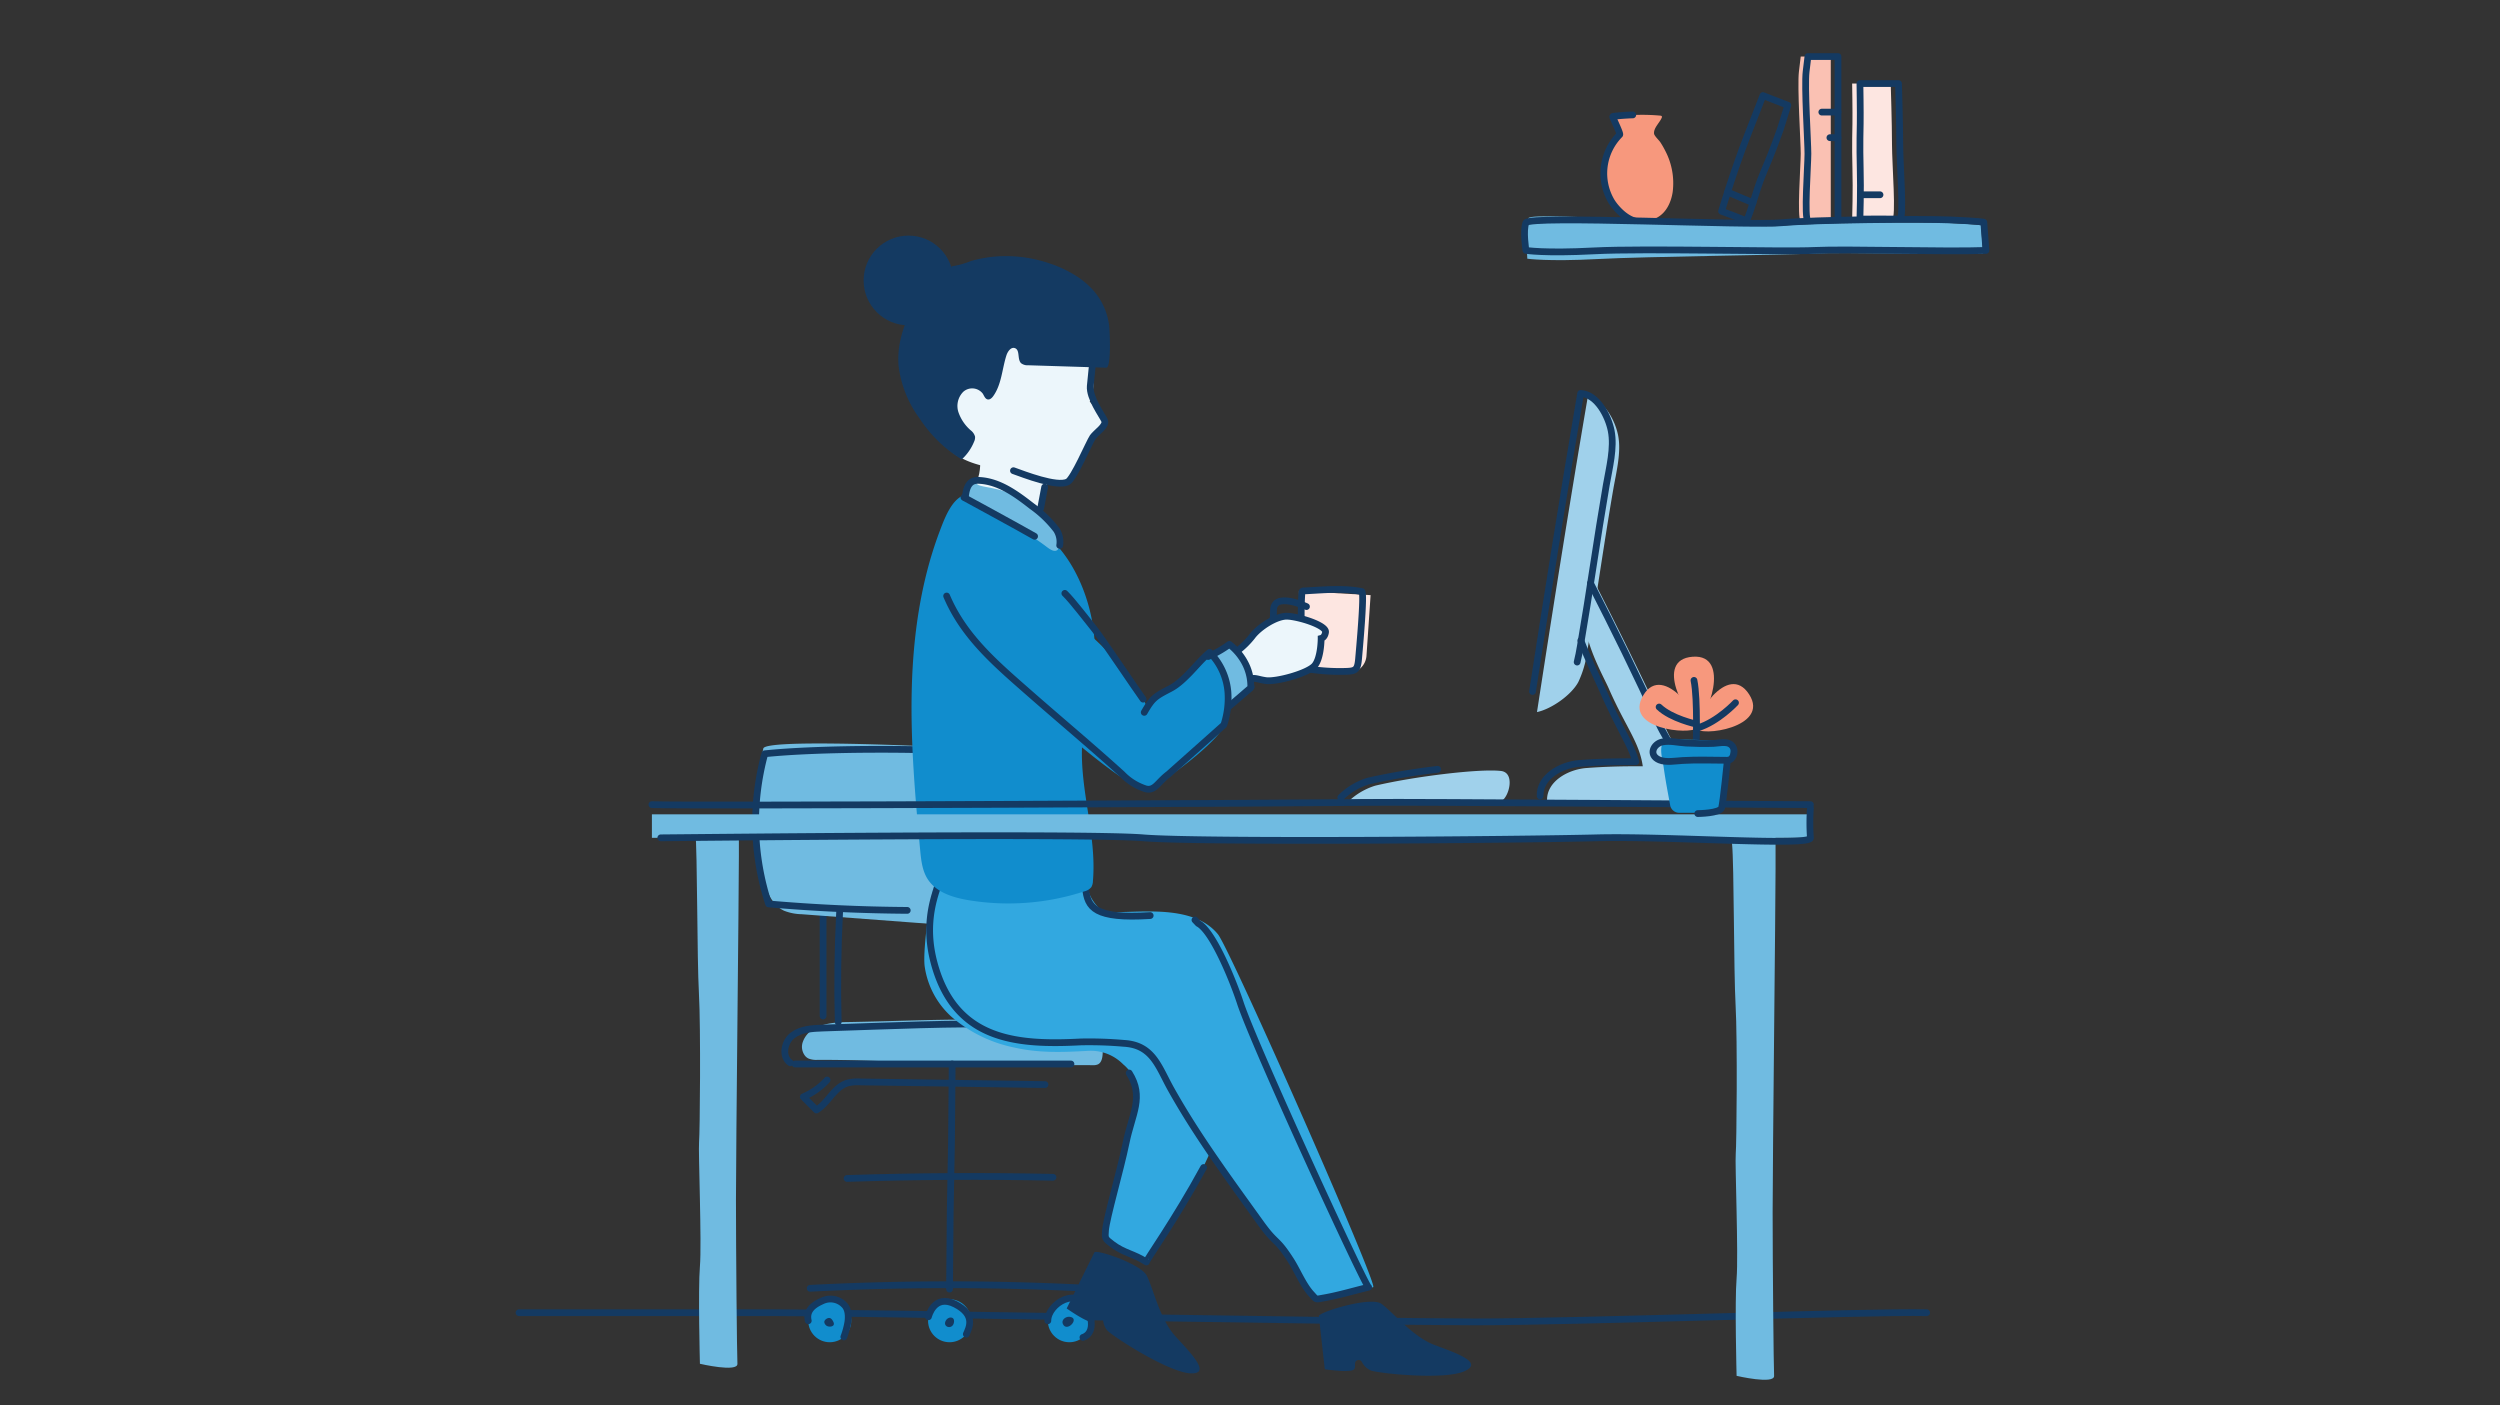<svg xmlns="http://www.w3.org/2000/svg" width="555" height="312" viewBox="0 0 555 312">
  <rect x="0" y="0" width="555" height="312" fill="#333333" stroke="none"/>
  <g id="Member-portal-assistance" transform="translate(-17 -388.307)">
    <path id="Image_Window" data-name="Image Window" d="M0,0H555V312H0Z" transform="translate(17 388.307)" fill="none"/>
    <g id="Group_34578" data-name="Group 34578" transform="translate(110 375.635)">
      <path id="Path_13017" data-name="Path 13017" d="M379.895,474.065c-13.089-.29-77.432,2.043-100.212,2.043s-137.733-2.043-155.374-2.043H67.4" transform="translate(-45.177 -169.975)" fill="none" stroke="#143a62" stroke-linecap="round" stroke-linejoin="round" stroke-width="1.5"/>
      <g id="Group_30681" data-name="Group 30681" transform="translate(0 21.283)" opacity="0">
        <path id="Path_13018" data-name="Path 13018" d="M266.972,71.148c19.807,5.551,86.743,15.939,112.536,75.488,23.966,55.33-20.692,97.006-77.043,98.995s-71.737,6.246-133.2,42.324c-68.26,40.072-131.4,24.978-149.4-71.9C-3.171,92.1,125.918,31.617,266.972,71.148" transform="translate(-17.183 -59.131)" fill="#bfe2f4"/>
      </g>
      <path id="Path_13020" data-name="Path 13020" d="M51.672,56.768" transform="translate(293.766 -37.096)" fill="none" stroke="#143a62" stroke-linecap="round" stroke-linejoin="round" stroke-width="2"/>
      <g id="Group_30682" data-name="Group 30682" transform="translate(74.748 177.725)">
        <g id="Chair">
          <path id="Path_13021" data-name="Path 13021" d="M426.866,344.883v22.191" transform="translate(-411.891 -306.57)" fill="none" stroke="#143a62" stroke-linecap="round" stroke-linejoin="round" stroke-width="1.5"/>
          <g id="Chair-2" data-name="Chair">
            <path id="Path_13022" data-name="Path 13022" d="M370.754,289.78a66.6,66.6,0,0,0-.17,28.018c.665,3.17,1.869,6.67,4.815,8.016a11.317,11.317,0,0,0,3.892.759l36.949,2.769A225.559,225.559,0,0,0,423,301.7c2.379-13.315-8.3-12.177-18-12.5C401.827,289.1,371.205,287.751,370.754,289.78Z" transform="translate(-369.047 -288.668)" fill="#70bbe1"/>
            <path id="Path_13023" data-name="Path 13023" d="M336.476,386.694a3.226,3.226,0,0,1-.544-3.114c1.384-3.915,6.35-4.372,9.79-4.425,17.755-.278,35.524-1.619,53.1,1.226a5.3,5.3,0,0,1,2.231.72c1.467,1.024,1.538,3.131,1.461,4.918-.042.962-.2,2.107-1.063,2.527a2.7,2.7,0,0,1-1.2.177c-7.023-.038-13.96.087-21.025,0-13.365-.179-26.67-1.223-40.009-1.181a4.692,4.692,0,0,1-1.991-.284A2.272,2.272,0,0,1,336.476,386.694Z" transform="translate(-325.461 -317.306)" fill="#70bbe1"/>
            <path id="Path_13024" data-name="Path 13024" d="M420.383,380.033c-7.006.049-14.016.287-21.018.525l-11.1.378c-2.353.08-4.88.22-6.738,1.668s-2.423,4.719-.474,6.041" transform="translate(-373.358 -317.763)" fill="none" stroke="#143a62" stroke-linecap="round" stroke-linejoin="round" stroke-width="1.5"/>
            <path id="Path_13025" data-name="Path 13025" d="M407.366,393.071H346.12" transform="translate(-337.359 -321.915)" fill="none" stroke="#143a62" stroke-linecap="round" stroke-linejoin="round" stroke-width="1.5"/>
            <path id="Path_13026" data-name="Path 13026" d="M408.234,399.3l-41.017-.59a9.194,9.194,0,0,0-2.888.265c-2.916.913-4.215,4.382-6.829,5.965l-2.912-2.918a15.179,15.179,0,0,0,5.276-3.736" transform="translate(-343.997 -323.576)" fill="none" stroke="#143a62" stroke-linecap="round" stroke-linejoin="round" stroke-width="1.5"/>
            <path id="Path_13027" data-name="Path 13027" d="M385.4,393.069c-.195,32.695-.39,17.281-.585,49.976" transform="translate(-341.763 -321.914)" fill="none" stroke="#143a62" stroke-linecap="round" stroke-linejoin="round" stroke-width="1.5"/>
            <path id="Path_13028" data-name="Path 13028" d="M402.782,465.7a600.983,600.983,0,0,0-60.555.061" transform="translate(-330.121 -344.81)" fill="none" stroke="#143a62" stroke-linecap="round" stroke-linejoin="round" stroke-width="1.5"/>
            <path id="Path_13029" data-name="Path 13029" d="M397.7,429.881q-22.855-.474-45.715.258" transform="translate(-331.686 -333.577)" fill="none" stroke="#143a62" stroke-linecap="round" stroke-linejoin="round" stroke-width="1.5"/>
            <path id="Path_13030" data-name="Path 13030" d="M425.7,291.2c-12.291-.879-35.22-.913-47.476.357a58.062,58.062,0,0,0,.852,33.336q15.35,1.329,30.773,1.432" transform="translate(-376.189 -289.273)" fill="none" stroke="#143a62" stroke-linecap="round" stroke-linejoin="round" stroke-width="1.5"/>
            <path id="Path_13031" data-name="Path 13031" d="M421.9,343.59q-.631,12.192-.311,24.408" transform="translate(-403.254 -306.158)" fill="none" stroke="#143a62" stroke-linecap="round" stroke-linejoin="round" stroke-width="1.5"/>
            <ellipse id="Ellipse_1" data-name="Ellipse 1" cx="4.771" cy="4.771" rx="4.771" ry="4.771" transform="translate(64.873 123.382)" fill="#118dcd"/>
            <ellipse id="Ellipse_2" data-name="Ellipse 2" cx="4.771" cy="4.771" rx="4.771" ry="4.771" transform="translate(38.279 123.382)" fill="#118dcd"/>
            <ellipse id="Ellipse_3" data-name="Ellipse 3" cx="4.771" cy="4.771" rx="4.771" ry="4.771" transform="translate(11.686 123.382)" fill="#118dcd"/>
            <path id="Path_13032" data-name="Path 13032" d="M339.48,474.345c0-3.785,6.811-8,9.037-2.129,1.934,5.106-1.249,5.825-1.249,5.825" transform="translate(-274.607 -346.192)" fill="none" stroke="#143a62" stroke-linecap="round" stroke-linejoin="round" stroke-width="1.5"/>
          </g>
        </g>
        <path id="Path_13033" data-name="Path 13033" d="M379.1,473.8s1.237-5.193,5.936-2.794,3.051,5.312,2.475,6.655" transform="translate(-340.737 -346.531)" fill="none" stroke="#143a62" stroke-linecap="round" stroke-linejoin="round" stroke-width="1.5"/>
        <path id="Path_13034" data-name="Path 13034" d="M426.663,478.034a17.445,17.445,0,0,0,.9-3.33c.17-1.275.13-2.917-.889-3.843a4.2,4.2,0,0,0-4.847-.8c-1.87.825-3.6,2.079-3.063,4.384" transform="translate(-407.079 -346.294)" fill="none" stroke="#143a62" stroke-linecap="round" stroke-linejoin="round" stroke-width="1.5"/>
        <path id="Path_13035" data-name="Path 13035" d="M384.324,476.418c.495-1.058,2.092-1.128,1.861.306C385.913,478.415,383.648,477.864,384.324,476.418Z" transform="translate(-342.152 -348.207)" fill="#143a62"/>
        <path id="Path_13036" data-name="Path 13036" d="M423.4,476.41a1.3,1.3,0,0,1,.662-.553.809.809,0,0,1,.561-.029.991.991,0,0,1,.426.342,2.288,2.288,0,0,1,.363.66c.333.954-1.094,1.065-1.621.66C423.492,477.257,423.2,476.787,423.4,476.41Z" transform="translate(-408.087 -348.257)" fill="#143a62"/>
        <path id="Path_13037" data-name="Path 13037" d="M346.9,475.42c2.273.325-.737,3.589-1.6,1.554-.366-.866.6-1.608,1.391-1.574C346.755,475.4,346.825,475.41,346.9,475.42Z" transform="translate(-277.105 -348.132)" fill="#143a62"/>
      </g>
      <g id="Group_30683" data-name="Group 30683" transform="translate(112.198 182.856)">
        <path id="Path_13038" data-name="Path 13038" d="M367.026,296.245c.067-.063.074-.066,0,0Z" transform="translate(-348.77 -296.197)" fill="#118dcd"/>
        <path id="Path_13039" data-name="Path 13039" d="M284.111,325.622a9.356,9.356,0,0,0,2.5,10.086c2.417,2.41,19.387-2.745,26.206,5.651,2.732,3.364,35.744,78.186,34.459,78.341l-12.065,2.584c-.711.085-3.232-3.676-3.657-4.252-3.122-4.227-13.687-18.631-18.1-25.523-.508-.792-1.717-2.087-2.265-2.993-6.4,14.325-14.219,24.466-13.971,24.63-2.806-1.866-4.922-1.925-7.6-3.965-1.624-1.235-1.613-1.275-1.476-3.07.208-2.73,3.361-13.489,4.569-19.419.692-3.4,2.352-6.59,2.45-10.116a9.463,9.463,0,0,0-3.383-7.349,10.085,10.085,0,0,0-7.836-2.99c-5.65.314-10.948.519-16.506-.775a30.732,30.732,0,0,1-13.685-6.71,18.594,18.594,0,0,1-6.043-11.279c-.519-3.7,1.513-19.086,3.423-21.751,8.276-11.554,33.211-1.814,32.978-1.1" transform="translate(-247.628 -304.129)" fill="#32a8e0"/>
      </g>
      <g id="Group_30684" data-name="Group 30684" transform="translate(204.655 100.008)">
        <path id="Path_13040" data-name="Path 13040" d="M185.564,184.435c.742,3.8-.429,8.238-1.089,12.057-2.084,12.066-3.657,23.62-5.741,35.686a22.775,22.775,0,0,1-2.011,7.027c-1.557,2.888-5.962,5.976-9.17,6.659,3.417-22.211,7.005-44.935,11.231-69.722C182.453,176.343,184.93,181.194,185.564,184.435Z" transform="translate(-123.997 -175.118)" fill="#a0d1eb"/>
        <path id="Path_13041" data-name="Path 13041" d="M171.6,268.179c2.127,4.668,5.429,8.749,4.818,13.843a3.982,3.982,0,0,1-.6,2,2.69,2.69,0,0,1-1.765.494c-9.573.359-19.156-.033-28.735-.151-.14-4.183,4.577-6.908,8.75-7.224s8.2-.416,12.5-.382c-.763-5.374-3.838-8.791-7.525-17.21-1.033-2.36-4.365-8.259-5.114-13.189-.609-4-.814-9.7,1.655-11C160.657,245.281,166.829,257.718,171.6,268.179Z" transform="translate(-99.524 -193.977)" fill="#a0d1eb"/>
        <path id="Path_13042" data-name="Path 13042" d="M237.259,297.576c-4.737-.559-19.345,1.235-27.916,3.263a14.956,14.956,0,0,0-6.109,3.655c.975-1.225,10.164-.273,11.745-.231q5.743.153,11.488.116c2.615-.016,8.8,1.3,11.053-.242C239.135,303.03,240.374,297.943,237.259,297.576Z" transform="translate(-201.695 -213.755)" fill="#a0d1eb"/>
        <path id="Path_13043" data-name="Path 13043" d="M169.809,240.814c3.254-21.087,6.683-42.706,10.685-66.175,3.669.2,6.146,5.051,6.779,8.292.742,3.8-.429,8.238-1.089,12.057-2.085,12.066-3.657,23.62-5.741,35.686-.209,1.206-.421,2.424-.727,3.61" transform="translate(-127.244 -174.639)" fill="none" stroke="#143a62" stroke-linecap="round" stroke-linejoin="round" stroke-width="1.5"/>
        <path id="Path_13044" data-name="Path 13044" d="M162.127,289.636c-.14-4.183,4.577-6.908,8.75-7.224s8.2-.416,12.5-.382c-1.189-4.093-3.4-6.779-7.682-16.565-1.033-2.36-2.819-5.895-4.528-10.336" transform="translate(-117.876 -200.27)" fill="none" stroke="#143a62" stroke-linecap="round" stroke-linejoin="round" stroke-width="1.5"/>
        <path id="Path_13045" data-name="Path 13045" d="M146.826,236.451c5.074,9.917,10.336,20.588,15.1,31.049,2.128,4.668,5.942,8.749,5.331,13.842-.065.544-.427,2.664-.829,3.034" transform="translate(-91.396 -194.323)" fill="none" stroke="#143a62" stroke-linecap="round" stroke-linejoin="round" stroke-width="1.5"/>
        <path id="Path_13046" data-name="Path 13046" d="M248.186,297.09a148.275,148.275,0,0,0-15.4,2.6,14.949,14.949,0,0,0-6.109,3.656" transform="translate(-226.68 -213.633)" fill="none" stroke="#143a62" stroke-linecap="round" stroke-linejoin="round" stroke-width="1.5"/>
      </g>
      <g id="Group_30685" data-name="Group 30685" transform="translate(113.383 191.756)">
        <path id="Path_13047" data-name="Path 13047" d="M260.369,309.256c-6.45,11.389-13.873,20.821-10.239,34.568,4.6,17.4,18.4,18.392,32.614,17.655a88.457,88.457,0,0,1,9.54.316c6.45.363,7.692,5.21,10.448,10.14C308.567,382.374,315.7,392,322.662,401.7c3.531,4.915,3.369,3.105,6.647,8.194,1.5,2.323,2.758,5.555,4.62,7.563,1.224,1.319.783,1.2,2.792.849,3.319-.581,6.623-1.586,9.9-2.377-.59.143-25.439-53.739-28.5-63.165-1.446-4.461-5.992-15.837-9.331-17.594l-.72-.76" transform="translate(-249.172 -309.256)" fill="none" stroke="#143a62" stroke-linecap="round" stroke-linejoin="round" stroke-width="1.5"/>
      </g>
      <path id="Path_13048" data-name="Path 13048" d="M215.786,473.689l1.322,11.806s5.846.878,6.517,0c.266-.348.158-.868.2-1.307a.8.8,0,0,1,1.473-.381,4.278,4.278,0,0,0,2.039,1.971c2.241.708,16.408,2.125,20.8.142s-2.125-4.087-6.8-5.869-8.963-7.074-11.617-9.063C227.334,469.2,215.719,472.84,215.786,473.689Z" transform="translate(-16.003 -168.848)" fill="#143a62"/>
      <path id="Path_13049" data-name="Path 13049" d="M310.372,454.4l-6.144,12.431s4.818,3.426,5.813,2.946c.394-.19.534-.7.767-1.076a.8.8,0,0,1,1.486.326,4.271,4.271,0,0,0,.928,2.68c1.678,1.645,13.675,9.313,18.488,9.53s-.048-4.606-3.413-8.309-4.8-10.362-6.265-13.337C320.716,456.923,310.7,453.613,310.372,454.4Z" transform="translate(-160.425 -163.683)" fill="#143a62"/>
      <path id="Path_13050" data-name="Path 13050" d="M292.4,271.175l6.4-5.474s-1.41-10.985-5.848-8.337-5.41,5.212-5.41,5.212Z" transform="translate(-114.121 -100.844)" fill="#70bbe1"/>
      <g id="Group_30686" data-name="Group 30686" transform="translate(152.364 250.881)">
        <path id="Path_13051" data-name="Path 13051" d="M308.223,396.006c3.374,5.35.62,9.065-.688,15.5-1.208,5.931-4.361,16.689-4.569,19.419-.137,1.8-.148,1.835,1.475,3.07,2.681,2.041,4.8,2.1,7.6,3.965-.217-.144,6.34-9.26,12.708-20.975" transform="translate(-302.909 -396.006)" fill="none" stroke="#143a62" stroke-linecap="round" stroke-linejoin="round" stroke-width="1.5"/>
      </g>
      <path id="Path_13052" data-name="Path 13052" d="M335.752,360.114" transform="translate(-183.93 -133.695)" fill="none" stroke="#143a62" stroke-linecap="round" stroke-linejoin="round" stroke-width="2"/>
      <path id="Path_13053" data-name="Path 13053" d="M126.292,325.644c0,7.859-.649,64.919-.649,76.224s.217,34.392.324,36.364-8.325,0-8.325,0-.432-16.523,0-21.645-.384-25.609-.192-27.6.4-25.324-.03-33.006-.328-31.285-.787-35.842c-.466-4.624,9.658-1.783,9.658-1.783Z" transform="translate(174.882 -120.123)" fill="#70bbe1"/>
      <g id="Group_30687" data-name="Group 30687" transform="translate(188.859 143.528)">
        <path id="Path_13054" data-name="Path 13054" d="M248.525,239.02l.246,17.572,10.406.615a4.111,4.111,0,0,0,4.344-3.826l.913-13.454Z" transform="translate(-242.02 -238.661)" fill="#fde6e1"/>
        <path id="Path_13055" data-name="Path 13055" d="M263.812,254.355c.022-.192.043-.4.061-.624.113-1.349,1.353-14.633.7-14.764-4.262-.849-8.622-.338-12.917-.14a.42.42,0,0,0-.292.089.414.414,0,0,0-.084.267c-.354,4.876,0,9.8-.014,14.7a2.44,2.44,0,0,0,.523,1.862,2.348,2.348,0,0,0,1.27.466,44.93,44.93,0,0,0,7.642.479C263.025,256.644,263.564,256.478,263.812,254.355Z" transform="translate(-244.114 -238.494)" fill="none" stroke="#143a62" stroke-linecap="round" stroke-linejoin="round" stroke-width="1.5"/>
        <path id="Path_13056" data-name="Path 13056" d="M277.589,243.473s-7.437-3.468-7.326.981-2.869,8.5,1.7,8.192,5.243-.324,5.243-.324" transform="translate(-269.41 -239.669)" fill="none" stroke="#143a62" stroke-linecap="round" stroke-linejoin="round" stroke-width="1.5"/>
      </g>
      <path id="Path_13057" data-name="Path 13057" d="M263.2,254.83a18.15,18.15,0,0,0,3.179-3.146c1.522-2.063,5.351-4.5,7.706-4.471s8.868,1.97,8.58,3.569c0,0-.119,1.127-.971,1.358,0,0,.008,4.251-1.414,6s-8.538,3.691-10.85,3.364c-1.734-.246-2.328-.658-3.24-.41" transform="translate(-81.401 -97.742)" fill="#ecf6fb" stroke="#143a62" stroke-width="1.5"/>
      <path id="Path_13058" data-name="Path 13058" d="M334.686,339.125c-12.316.761-13.936-1.741-14.349-6.1-.151-1.6.463-3.956.752-5.881" transform="translate(-172.342 -123.196)" fill="none" stroke="#143a62" stroke-linecap="round" stroke-linejoin="round" stroke-width="1.5"/>
      <path id="Path_13059" data-name="Path 13059" d="M363.869,213.7c10.2,4.623,15.52,18.663,15.162,29.186-.232,6.824-2.482,13.452-2.805,20.272-.479,10.094,3.276,20.085,2.41,30.154a2.778,2.778,0,0,1-.363,1.349,2.838,2.838,0,0,1-1.548.93,54.177,54.177,0,0,1-25.686,1.961c-3.461-.577-7.188-1.714-9.082-4.667-1.224-1.907-1.469-4.26-1.68-6.516-1.1-11.822-2.153-23.68-1.863-35.549s1.949-23.8,6.107-34.923c1.8-4.814,4.136-10.967,10.334-7.641,3.1,1.664,5.78,3.978,9.015,5.445" transform="translate(-229.005 -85.037)" fill="#118dcd"/>
      <path id="Path_13060" data-name="Path 13060" d="M302.47,231.424S326.983,245,335.092,260.666c2.2,4.258,1,2.939,1,2.939a6.845,6.845,0,0,1,4.99-5.268c4.491-1.382,8.734-8.027,8.734-8.027s5.311,5.761,3.147,16.053c-.68,3.234-14.084,13.5-17.259,14.162-4.607.955-40.255-30.911-40.144-36.4S302.47,231.424,302.47,231.424Z" transform="translate(-174.264 -92.714)" fill="#118dcd"/>
      <path id="Path_13061" data-name="Path 13061" d="M369.358,218.676c.464.014.874-.26,1.141-1.071.464-1.416-.308-2.93-1.2-4.125a30.141,30.141,0,0,0-5.388-5.3c-2.945-2.374-6.242-4.623-10.007-4.994a5.062,5.062,0,0,0-3,.461,2.468,2.468,0,0,0-1.3,2.562c.263,1.125,1.433,1.747,2.475,2.247a97.029,97.029,0,0,1,10.114,5.622q2.442,1.555,4.788,3.254C367.645,217.811,368.578,218.651,369.358,218.676Z" transform="translate(-228.226 -83.709)" fill="#70bbe1"/>
      <path id="Path_13062" data-name="Path 13062" d="M338.783,266.464c1.855-3.226,2.458-3.549,5.758-5.268s5.907-5.669,8.764-8.053a14.178,14.178,0,0,1,4.064,8.888,18.99,18.99,0,0,1-.907,7.218l-12.3,10.953c-2.378,1.784-3,3.742-5.02,3.257A12.544,12.544,0,0,1,333.9,280.2c-6.878-6.234-14.006-12.187-20.979-18.313-7.144-6.278-14.2-12.267-18-21.25" transform="translate(-177.765 -95.649)" fill="none" stroke="#143a62" stroke-linecap="round" stroke-linejoin="round" stroke-width="1.5"/>
      <path id="Path_13063" data-name="Path 13063" d="M322.628,239.771c1.688,1.611,5.11,6.163,6.594,7.963,1.306,1.583,9.56,13.872,10.78,15.523" transform="translate(-179.235 -95.372)" fill="none" stroke="#143a62" stroke-linecap="round" stroke-linejoin="round" stroke-width="1.5"/>
      <path id="Path_13064" data-name="Path 13064" d="M292.1,270.111l4.664-4.009a.5.5,0,0,0,.19-.252c.025-.113-.074-.213-.085-.328a11.213,11.213,0,0,0-1.044-4.52,12.7,12.7,0,0,0-3.715-4.613,24.573,24.573,0,0,1-4.7,2.694" transform="translate(-112.191 -100.664)" fill="none" stroke="#143a62" stroke-linecap="round" stroke-linejoin="round" stroke-width="1.5"/>
      <g id="Group_30689" data-name="Group 30689" transform="translate(98.724 64.976)">
        <path id="Path_13065" data-name="Path 13065" d="M373.65,217.152c-3.857-2.206-15.683-8.633-15.683-8.633" transform="translate(-335.693 -150.396)" fill="none" stroke="#143a62" stroke-linecap="round" stroke-linejoin="round" stroke-width="1.5"/>
        <g id="Group_30688" data-name="Group 30688" transform="translate(0 0)">
          <path id="Path_13066" data-name="Path 13066" d="M337.542,165.819a9.732,9.732,0,0,1,4.653-3.629c1.673-.686,2.764-.613,3.216-2.51,1.1-4.627,5.946-6.132,9.946-4.419.793.339,1.641.662,2.492,1.006,1.8-7.136,13.692-7.006,13.49,1.242-.048,1.936-.046,3.858.079,5.791.045.827-.13,5.159-.889,5.617,2.415,2.879,4.829,5.81.417,8.348-.212.123-.395.226-.563.324-.035.078-.063.155-.1.233l-1.144,2.343a6.824,6.824,0,0,1-.472,2.5c-1.137,2.957-4.71,5.313-7.966,4.228a108.584,108.584,0,0,0-12.862-3.432c-4.111-.835-8.043-2.469-10.374-6.167A10.613,10.613,0,0,1,337.542,165.819Z" transform="translate(-320.347 -132.114)" fill="#ecf6fb"/>
          <path id="Path_13067" data-name="Path 13067" d="M352.354,192.955c-.247,2.312.123,4.356-.911,6.762-.532,1.238,2.472.983,6.127,2.154,4.31,1.381,8.493,3.132,8.05,5.607l3.15-15.513Z" transform="translate(-326.325 -145.125)" fill="#ecf6fb"/>
          <line id="Line_38" data-name="Line 38" y1="4.716" x2="0.891" transform="translate(39.3 55.84)" fill="none" stroke="#143a62" stroke-linecap="round" stroke-linejoin="round" stroke-width="1.5"/>
          <path id="Path_13068" data-name="Path 13068" d="M335.082,187.719c2.4.86,9.576,3.665,12,2.511,1.367-.651,4.842-8.853,5.594-9.944s3.179-2.537,2.619-3.737-3.377-4.987-3.158-7.605.744-7.112.744-7.112" transform="translate(-301.82 -135.529)" fill="none" stroke="#143a62" stroke-linecap="round" stroke-linejoin="round" stroke-width="1.5"/>
          <path id="Path_13069" data-name="Path 13069" d="M373.368,134.6a26.167,26.167,0,0,0-6.353-3.068,29.961,29.961,0,0,0-11.608-1.551,28.034,28.034,0,0,0-5.909,1.053,18.794,18.794,0,0,1-4.357,1.177c1.442-.036-9.067,6.666-6.477,5.592-3.154,4.94-5.651,10.638-5.157,16.478a24.824,24.824,0,0,0,4.737,11.785,29.8,29.8,0,0,0,9.281,8.988,10.885,10.885,0,0,0,2.739-3.926,2.231,2.231,0,0,0,.221-1.138,2.646,2.646,0,0,0-.966-1.4,9.331,9.331,0,0,1-2.729-4.033,4.452,4.452,0,0,1,1.1-4.538,2.968,2.968,0,0,1,4.311.43c.305.5.522,1.181,1.1,1.286.493.09.926-.328,1.218-.735,1.861-2.588,1.954-6,2.927-9.037.285-.889,1.025-1.937,1.9-1.612,1.178.437.459,2.458,1.356,3.339a2.344,2.344,0,0,0,1.61.46l17.292.539c1.192.037.774-8.391.646-9.369a14.483,14.483,0,0,0-4.108-8.429A18.486,18.486,0,0,0,373.368,134.6Z" transform="translate(-325.747 -125.365)" fill="#143a62"/>
          <ellipse id="Ellipse_4" data-name="Ellipse 4" cx="9.959" cy="9.959" rx="9.959" ry="9.959" fill="#143a62"/>
        </g>
        <path id="Path_13070" data-name="Path 13070" d="M349.727,206.818c.129-1.45.465-3.188,1.827-3.7a3.327,3.327,0,0,1,1.373-.14c4.371.256,8.139,3.023,11.588,5.72a25.108,25.108,0,0,1,5.445,5.243,4.946,4.946,0,0,1,.726,3.457" transform="translate(-327.156 -148.627)" fill="none" stroke="#143a62" stroke-linecap="round" stroke-linejoin="round" stroke-width="1.5"/>
      </g>
      <g id="Group_30690" data-name="Group 30690" transform="translate(51.722 166.543)">
        <rect id="Rectangle_8080" data-name="Rectangle 8080" width="257.188" height="5.214" transform="translate(0 26.911)" fill="#70bbe1"/>
        <path id="Path_13071" data-name="Path 13071" d="M463.966,321.714c0,7.859-.649,64.919-.649,76.224s.216,34.392.324,36.364-8.325,0-8.325,0-.433-16.523,0-21.645-.384-25.609-.192-27.6.4-25.324-.03-33.006-.328-31.285-.787-35.842c-.465-4.624,9.659-1.783,9.659-1.783Z" transform="translate(-444.656 -285.414)" fill="#70bbe1"/>
        <path id="Path_13072" data-name="Path 13072" d="M105.267,308.347c6.57.337,148.61-.337,158.878-.487s90.011.5,98.31.487" transform="translate(-105.267 -283.591)" fill="none" stroke="#143a62" stroke-linecap="round" stroke-linejoin="round" stroke-width="1.5"/>
        <path id="Path_13073" data-name="Path 13073" d="M360.478,309.717a45.8,45.8,0,0,0,0,6.6c.3,1.931-31.567-.413-47.5,0s-88.215,1.04-100.644,0-101.757-.033-107.069,0" transform="translate(-103.289 -284.189)" fill="none" stroke="#143a62" stroke-linecap="round" stroke-linejoin="round" stroke-width="1.5"/>
        <path id="Path_13074" data-name="Path 13074" d="M481.515,272.262" transform="translate(-480.76 -272.262)" fill="#fff"/>
      </g>
      <path id="Path_13075" data-name="Path 13075" d="M154.714,279.162c-1.564,1.564-16.422.241-11.91-7.289C147.328,264.324,156.278,277.6,154.714,279.162Z" transform="translate(129.011 -104.861)" fill="#f7987d"/>
      <path id="Path_13076" data-name="Path 13076" d="M123.966,279.078c-.716-2.092,7.012-14.852,11.787-7.486C140.541,278.976,124.682,281.171,123.966,279.078Z" transform="translate(159.545 -104.784)" fill="#f7987d"/>
      <path id="Path_13077" data-name="Path 13077" d="M141.722,274.335c-2.18-.378-9.653-13.288-.9-13.934C149.6,259.752,143.9,274.713,141.722,274.335Z" transform="translate(141.947 -101.935)" fill="#f7987d"/>
      <path id="Path_13078" data-name="Path 13078" d="M142.83,283.39s.421-11.043-.459-15.278" transform="translate(140.691 -104.397)" fill="none" stroke="#143a62" stroke-linecap="round" stroke-linejoin="round" stroke-width="1.5"/>
      <path id="Path_13079" data-name="Path 13079" d="M143.574,287.664c1.268.055,2.585-.092,2.959,1.058s-.352,3.567-.5,4.8q-.565,4.777-1.416,9.516a.62.62,0,0,1-.773.63q-4.341-.02-8.682-.022a2.044,2.044,0,0,1-2-1.676c-.5-2.724-1.06-5.636-1.449-8.455-.257-1.858-1.638-6.028,1.341-6.116C136.561,287.292,140.071,287.511,143.574,287.664Z" transform="translate(144.616 -110.53)" fill="#118dcd"/>
      <path id="Path_13080" data-name="Path 13080" d="M150.717,280.568s-5.488-1.191-8.2-3.778" transform="translate(132.804 -107.161)" fill="none" stroke="#143a62" stroke-linecap="round" stroke-linejoin="round" stroke-width="1.5"/>
      <path id="Path_13081" data-name="Path 13081" d="M138.04,275.4s-3.863,4.179-8.378,5.585" transform="translate(154.244 -106.72)" fill="none" stroke="#143a62" stroke-linecap="round" stroke-linejoin="round" stroke-width="1.5"/>
      <path id="Path_13082" data-name="Path 13082" d="M131.545,292.116c1.462.606,3.72.2,5.142.12,3.3-.2,6.636-.048,9.94-.048,1.238,0,1.833-1.768,1.321-2.816-.81-1.658-2.917-.993-4.363-.932-2.032.086-4.1.031-6.131-.074-1.7-.089-3.493-.579-5.2-.258C130.181,288.5,129.034,291.075,131.545,292.116Z" transform="translate(143.844 -110.731)" fill="none" stroke="#143a62" stroke-linecap="round" stroke-linejoin="round" stroke-width="1.5"/>
      <path id="Path_13083" data-name="Path 13083" d="M132.306,305.972s4.959-.034,5.3-1.293,1.271-10.535,1.271-10.535" transform="translate(151.6 -112.687)" fill="none" stroke="#143a62" stroke-linecap="round" stroke-linejoin="round" stroke-width="1.5"/>
      <g id="Group_30691" data-name="Group 30691" transform="translate(263.049 38.162)">
        <path id="Path_13084" data-name="Path 13084" d="M151.916,84.435c.142.448,1.727,3.663,1.52,3.871a12.224,12.224,0,0,0-1.809,14.839,9.128,9.128,0,0,0,3.987,3.63,6.112,6.112,0,0,0,5.287-.1c2-1.091,3.065-3.4,3.4-5.653a15.45,15.45,0,0,0-1.643-9.125,19.225,19.225,0,0,0-1.1-1.916c-.292-.446-1.344-1.41-1.394-1.909-.127-1.261,1.252-2.428,1.7-3.517a.4.4,0,0,0,.037-.3c-.057-.132-.226-.164-.368-.179a45.4,45.4,0,0,0-9.471.152.184.184,0,0,0-.15.07A.179.179,0,0,0,151.916,84.435Z" transform="translate(-149.014 -83.897)" fill="#f7987d"/>
        <path id="Path_13085" data-name="Path 13085" d="M167.453,83.927c-1.426.043-2.852.151-4.276.312-.057.007-.123.019-.15.07a.179.179,0,0,0,.006.136c.141.448,1.726,3.663,1.52,3.871a12.224,12.224,0,0,0-1.81,14.839c.963,1.551,3.427,4.309,6.141,4.489" transform="translate(-161.027 -83.906)" fill="#f7987d" stroke="#143a62" stroke-linecap="round" stroke-linejoin="round" stroke-width="1.5"/>
      </g>
      <path id="Path_13086" data-name="Path 13086" d="M105.8,68.252v33.139s-5.783.445-6.672,0,0-12.233,0-14.9-.791-14.9-.4-18.238l.4-3.337H105.8Z" transform="translate(207.633 -39.69)" fill="#fac1b3"/>
      <path id="Path_13087" data-name="Path 13087" d="M103.465,68.252v33.139s-5.782.445-6.672,0,0-12.233,0-14.9-.791-14.9-.4-18.238l.4-3.337h6.672Z" transform="translate(211.565 -39.69)" fill="none" stroke="#143a62" stroke-linecap="round" stroke-linejoin="round" stroke-width="1.5"/>
      <path id="Path_13088" data-name="Path 13088" d="M125.668,85.085s-1.724,4.956-3.693,9.481-3.356,11.193-4.108,10.785-5.247-2.043-5.247-2.043,2.588-8.753,5.711-16.771l3.47-8.909,5.523,2.151Z" transform="translate(176.574 -43.738)" fill="none" stroke="#143a62" stroke-linecap="round" stroke-linejoin="round" stroke-width="1.5"/>
      <path id="Path_13089" data-name="Path 13089" d="M78.107,82.612s-.142,5.19,0,9.935-.063,11.247-.063,11.247,7.854-.042,8.846,0,0-12.137,0-16.585-.283-13.493-.283-13.493H78.044S78.153,80.091,78.107,82.612Z" transform="translate(240.133 -42.493)" fill="#fde6e1"/>
      <path id="Path_13090" data-name="Path 13090" d="M75.57,82.612s-.142,5.19,0,9.935-.063,11.247-.063,11.247,7.854-.042,8.847,0,0-12.137,0-16.585-.284-13.493-.284-13.493H75.508S75.617,80.091,75.57,82.612Z" transform="translate(244.398 -42.493)" fill="none" stroke="#143a62" stroke-linecap="round" stroke-linejoin="round" stroke-width="1.5"/>
      <path id="Path_13091" data-name="Path 13091" d="M150.338,125.213c-8.619.341-30.673-.341-37.466,0s-37.247.649-48.227,1.232-15.5-.078-15.5-.078-.453-7.29.247-9,49,2.383,56.218,1.7,30.516-.914,37.038-.628,7.222.514,7.222.514Z" transform="translate(196.918 -56.261)" fill="#70bbe1"/>
      <path id="Path_13092" data-name="Path 13092" d="M150.526,124.847c-8.747.341-31.127-.341-38.021,0s-37.8-.485-48.941.1-15.161-.108-15.161-.108-.709-4.425,0-6.131,49.406.682,56.735,0,30.968-.913,37.587-.627,7.328.513,7.328.513Z" transform="translate(197.355 -56.582)" fill="none" stroke="#143a62" stroke-linecap="round" stroke-linejoin="round" stroke-width="1.5"/>
      <line id="Line_39" data-name="Line 39" x1="4.355" transform="translate(320.009 55.911)" fill="none" stroke="#143a62" stroke-linecap="round" stroke-linejoin="round" stroke-width="1.5"/>
      <line id="Line_40" data-name="Line 40" x1="3.589" transform="translate(311.442 37.562)" fill="none" stroke="#143a62" stroke-linecap="round" stroke-linejoin="round" stroke-width="1.5"/>
      <line id="Line_41" data-name="Line 41" x1="1.795" transform="translate(313.236 43.234)" fill="none" stroke="#143a62" stroke-linecap="round" stroke-linejoin="round" stroke-width="1.5"/>
      <line id="Line_42" data-name="Line 42" x2="5.639" y2="2.39" transform="translate(290.52 55.302)" fill="none" stroke="#143a62" stroke-linecap="round" stroke-linejoin="round" stroke-width="1.5"/>
    </g>
  </g>
</svg>
